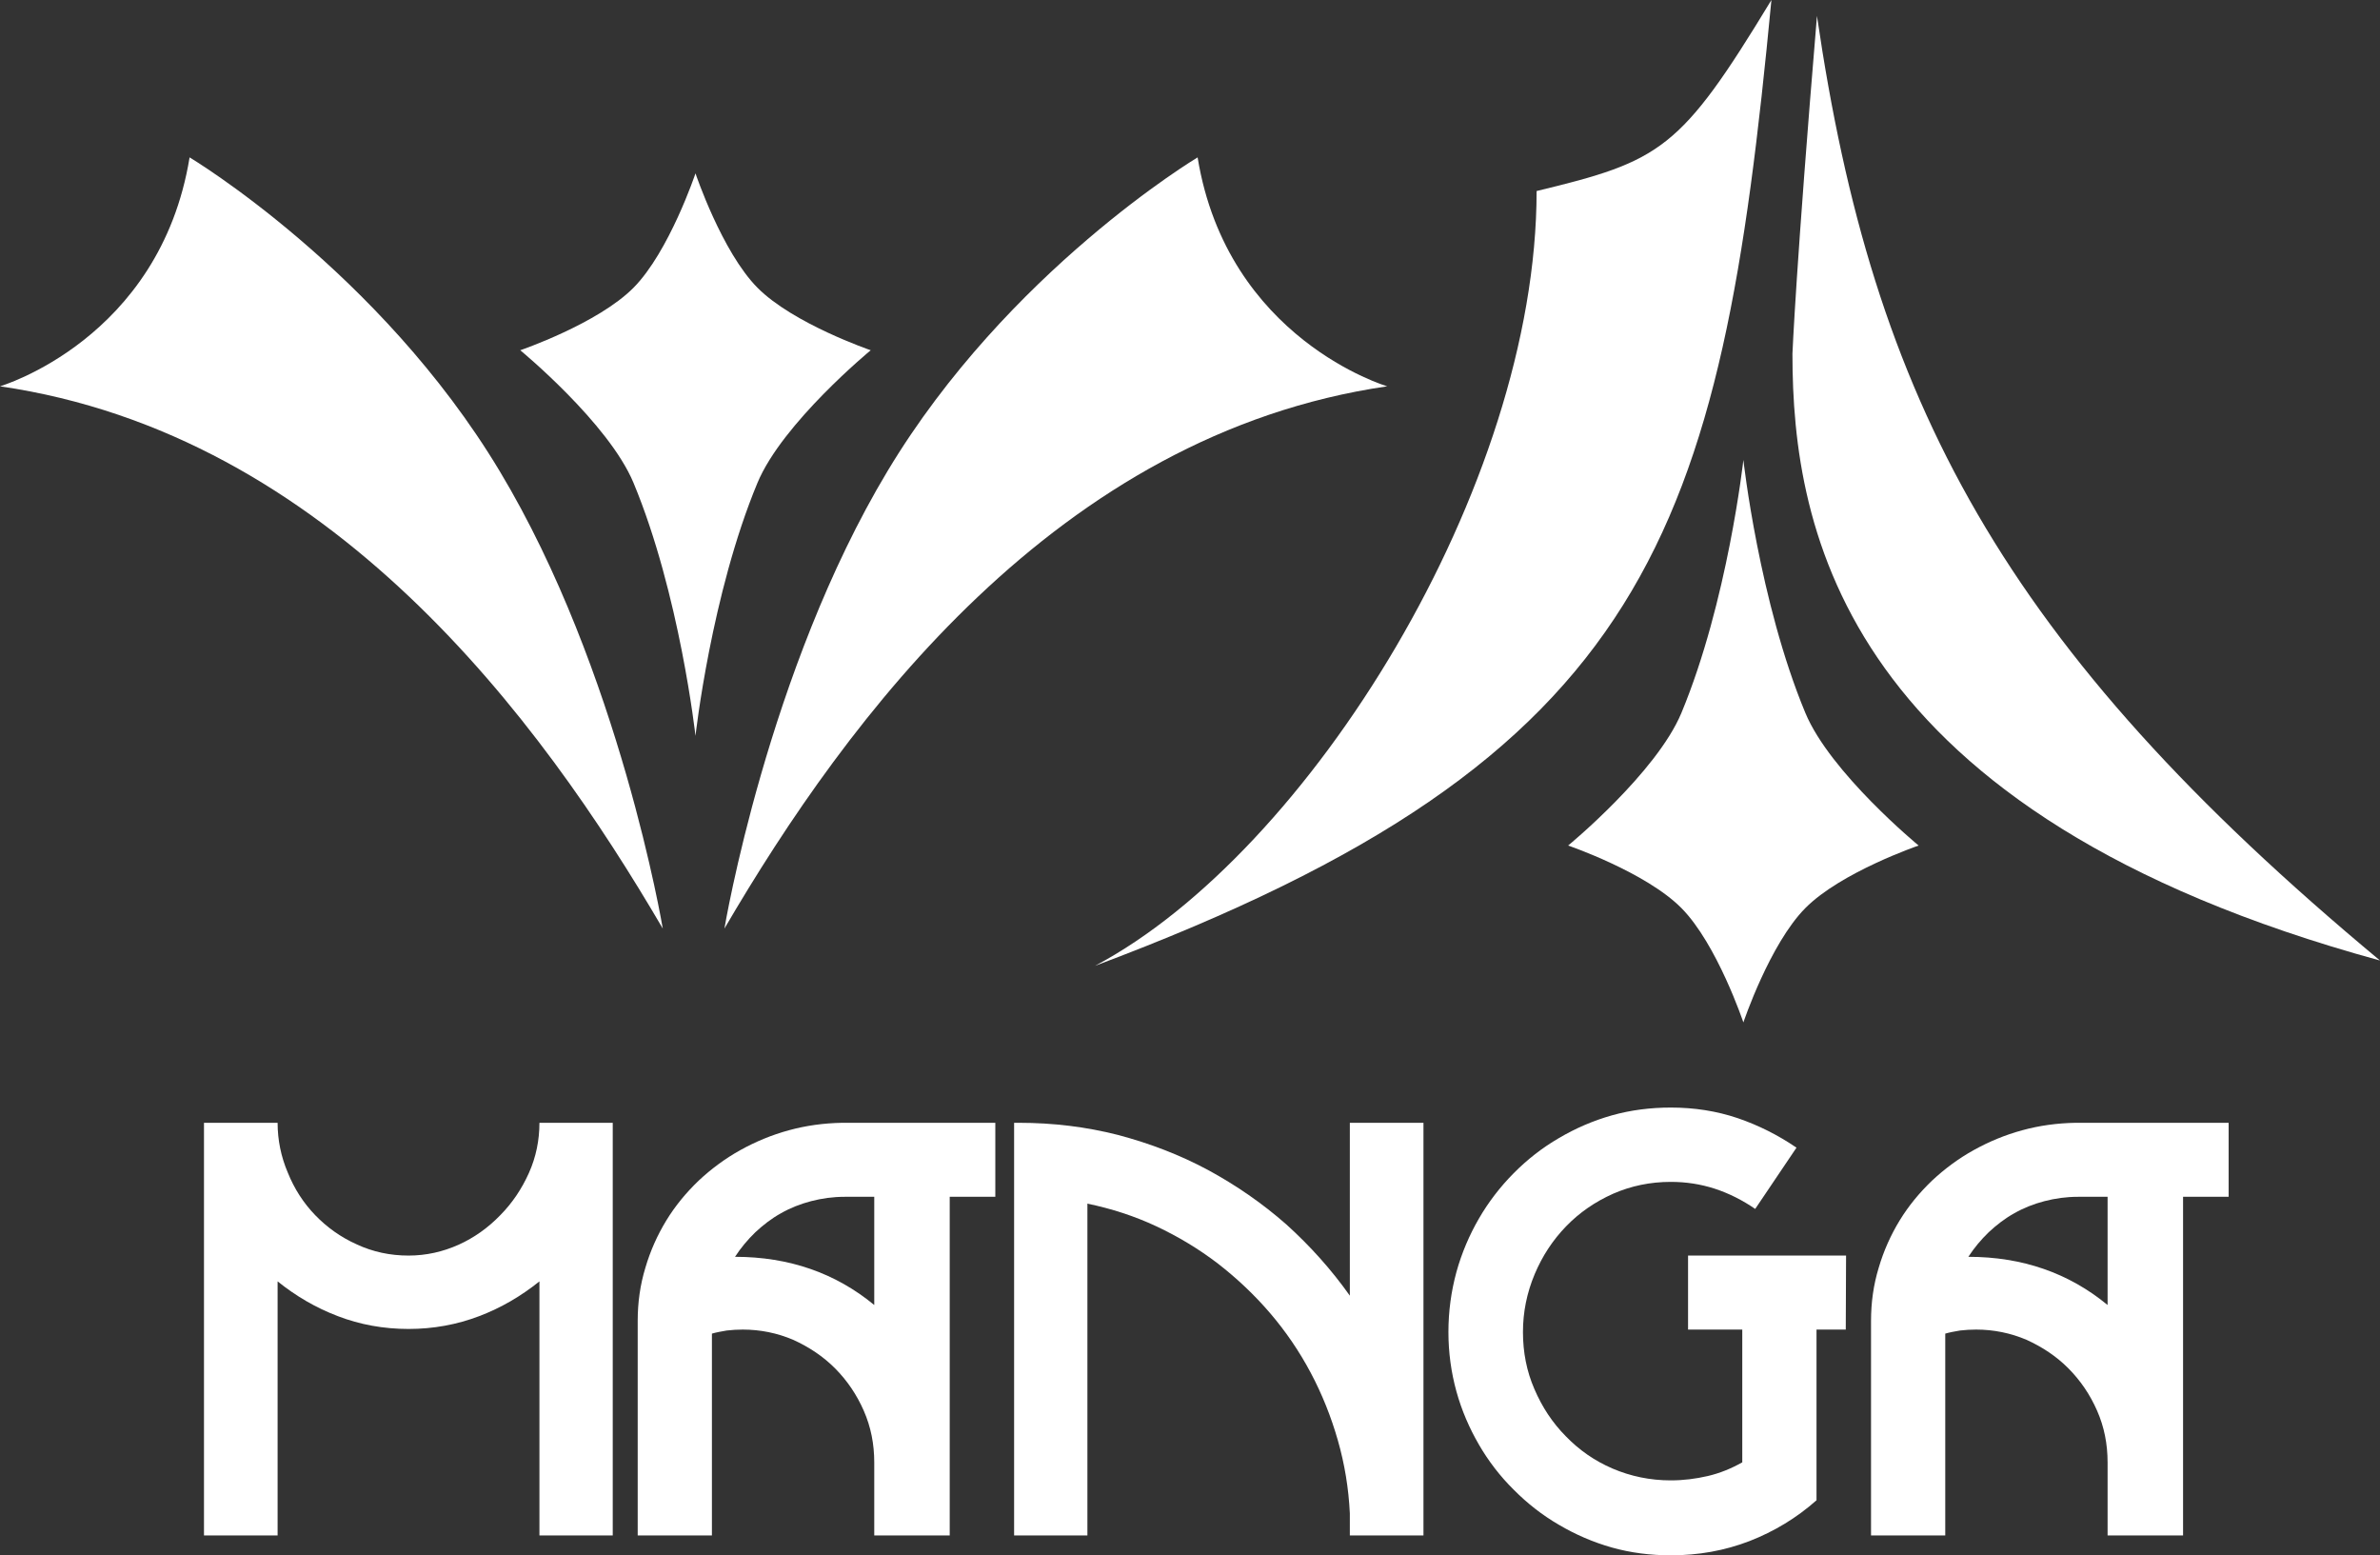 <svg width="150" height="98" viewBox="0 0 150 98" fill="none" xmlns="http://www.w3.org/2000/svg">
    <rect x="0" y="0" width="150" height="98" fill="#333333" stroke="none"/>
    <path d="M111.644 0C105.901 9.474 104.686 10.143 96.845 12.037C96.845 30.651 82.488 53.723 69.014 60.856C104.134 47.704 108.441 33.66 111.644 0Z"
          fill="white"/>
    <path d="M114.515 1.003C113.19 16.83 112.969 22.292 112.969 22.292C112.969 33.438 116.172 51.271 150 60.522C126.145 40.682 118.05 25.19 114.515 1.003Z"
          fill="white"/>
    <path d="M109.877 64.423C109.877 64.423 108.219 59.486 105.972 57.218C103.725 54.95 98.833 53.277 98.833 53.277C98.833 53.277 104.402 48.691 105.972 44.918C108.885 37.919 109.877 28.979 109.877 28.979C109.877 28.979 110.869 37.919 113.782 44.918C115.352 48.691 120.921 53.277 120.921 53.277C120.921 53.277 116.029 54.95 113.782 57.218C111.535 59.486 109.877 64.423 109.877 64.423Z"
          fill="white"/>
    <path d="M43.833 10.923C43.833 10.923 45.491 15.86 47.738 18.128C49.985 20.396 54.877 22.069 54.877 22.069C54.877 22.069 49.308 26.655 47.738 30.428C44.825 37.427 43.833 46.367 43.833 46.367C43.833 46.367 42.841 37.427 39.929 30.428C38.358 26.655 32.789 22.069 32.789 22.069C32.789 22.069 37.682 20.396 39.929 18.128C42.176 15.86 43.833 10.923 43.833 10.923Z"
          fill="white"/>
    <path d="M0 24.341C0 24.341 10.077 21.386 11.949 9.917C11.949 9.917 23.909 17.068 31.486 29.674C39.064 42.279 41.772 58.509 41.772 58.509C34.023 45.258 20.812 27.368 0 24.341Z"
          fill="white"/>
    <path d="M87.429 24.341C87.429 24.341 77.351 21.386 75.48 9.917C75.48 9.917 63.52 17.068 55.942 29.674C48.365 42.279 45.657 58.509 45.657 58.509C53.406 45.258 66.616 27.368 87.429 24.341Z"
          fill="white"/>
    <path d="M33.998 70.747H38.618V96.746H33.998V80.739C32.852 81.66 31.59 82.404 30.193 82.933C28.795 83.463 27.319 83.737 25.747 83.737C24.174 83.737 22.68 83.463 21.301 82.933C19.904 82.404 18.642 81.66 17.496 80.739V96.746H12.856V70.747H17.496C17.496 71.825 17.71 72.883 18.137 73.882C18.545 74.901 19.127 75.802 19.865 76.566C20.602 77.33 21.476 77.957 22.485 78.408C23.495 78.878 24.582 79.113 25.747 79.113C26.854 79.113 27.902 78.878 28.911 78.427C29.901 77.977 30.775 77.35 31.532 76.566C32.289 75.802 32.891 74.901 33.338 73.901C33.784 72.902 33.998 71.844 33.998 70.747Z"
          fill="white"/>
    <path d="M53.081 70.747H62.73V75.41H59.856V96.746H55.1V92.142C55.1 90.986 54.886 89.908 54.44 88.89C53.993 87.871 53.392 86.989 52.635 86.225C51.877 85.461 50.984 84.873 49.994 84.422C48.985 83.992 47.917 83.776 46.81 83.776C46.48 83.776 46.131 83.796 45.801 83.835C45.452 83.894 45.141 83.952 44.869 84.031V96.746H40.191V83.227C40.191 82.071 40.346 80.955 40.676 79.877C40.986 78.819 41.433 77.82 41.996 76.899C42.559 75.978 43.238 75.155 44.034 74.391C44.83 73.647 45.704 73 46.655 72.471C47.606 71.942 48.635 71.511 49.722 71.217C50.79 70.923 51.916 70.767 53.081 70.747ZM55.1 82.228V75.41H53.236C52.499 75.41 51.8 75.508 51.12 75.684C50.441 75.861 49.8 76.115 49.218 76.448C48.616 76.781 48.092 77.193 47.606 77.644C47.121 78.114 46.694 78.623 46.325 79.191C49.722 79.191 52.654 80.21 55.1 82.228Z"
          fill="white"/>
    <path d="M85.074 70.747H89.714V96.746H85.074V95.355C84.997 93.768 84.744 92.24 84.317 90.751C83.89 89.262 83.327 87.851 82.609 86.499C81.891 85.147 81.036 83.894 80.046 82.738C79.056 81.582 77.95 80.543 76.765 79.622C75.562 78.701 74.261 77.918 72.883 77.271C71.504 76.625 70.048 76.154 68.534 75.841V96.746H63.914V70.747H64.224C66.379 70.747 68.457 71.002 70.456 71.511C72.456 72.04 74.358 72.765 76.144 73.725C77.911 74.685 79.561 75.822 81.075 77.154C82.57 78.506 83.909 79.995 85.074 81.64V70.747Z"
          fill="white"/>
    <path d="M116.349 79.113L116.33 83.776H114.486V94.532C113.224 95.649 111.826 96.491 110.273 97.099C108.7 97.706 107.05 98 105.303 98C104.022 98 102.779 97.843 101.595 97.51C100.411 97.177 99.285 96.687 98.256 96.08C97.208 95.473 96.257 94.728 95.402 93.866C94.548 93.023 93.81 92.064 93.209 91.025C92.607 89.987 92.121 88.87 91.791 87.675C91.461 86.48 91.287 85.226 91.287 83.933C91.287 82.62 91.461 81.366 91.791 80.151C92.121 78.956 92.607 77.82 93.209 76.781C93.81 75.743 94.548 74.783 95.402 73.921C96.257 73.059 97.208 72.314 98.256 71.707C99.285 71.1 100.411 70.61 101.595 70.277C102.779 69.944 104.022 69.787 105.303 69.787C106.779 69.787 108.176 70.002 109.516 70.453C110.836 70.904 112.078 71.531 113.224 72.314L110.622 76.174C109.826 75.626 108.972 75.195 108.079 74.901C107.167 74.607 106.254 74.47 105.303 74.47C104.002 74.47 102.799 74.724 101.673 75.214C100.527 75.724 99.537 76.409 98.703 77.271C97.868 78.133 97.208 79.133 96.722 80.288C96.237 81.445 95.985 82.659 95.985 83.933C95.985 85.206 96.218 86.401 96.703 87.518C97.188 88.654 97.848 89.654 98.683 90.496C99.518 91.358 100.489 92.044 101.634 92.534C102.779 93.023 104.002 93.278 105.303 93.278C106.099 93.278 106.876 93.18 107.633 93.004C108.39 92.828 109.108 92.534 109.807 92.142V83.776H106.39V79.113H116.349Z"
          fill="white"/>
    <path d="M130.812 70.747H140.461V75.41H137.588V96.746H132.831V92.142C132.831 90.986 132.618 89.908 132.171 88.89C131.725 87.871 131.123 86.989 130.366 86.225C129.609 85.461 128.716 84.873 127.726 84.422C126.716 83.992 125.648 83.776 124.542 83.776C124.212 83.776 123.862 83.796 123.532 83.835C123.183 83.894 122.872 83.952 122.6 84.031V96.746H117.922V83.227C117.922 82.071 118.077 80.955 118.407 79.877C118.718 78.819 119.164 77.82 119.727 76.899C120.29 75.978 120.97 75.155 121.766 74.391C122.562 73.647 123.435 73 124.387 72.471C125.338 71.942 126.367 71.511 127.454 71.217C128.522 70.923 129.648 70.767 130.812 70.747ZM132.831 82.228V75.41H130.968C130.23 75.41 129.531 75.508 128.852 75.684C128.172 75.861 127.531 76.115 126.949 76.448C126.347 76.781 125.823 77.193 125.338 77.644C124.852 78.114 124.425 78.623 124.056 79.191C127.454 79.191 130.385 80.21 132.831 82.228Z"
          fill="white"/>
</svg>

